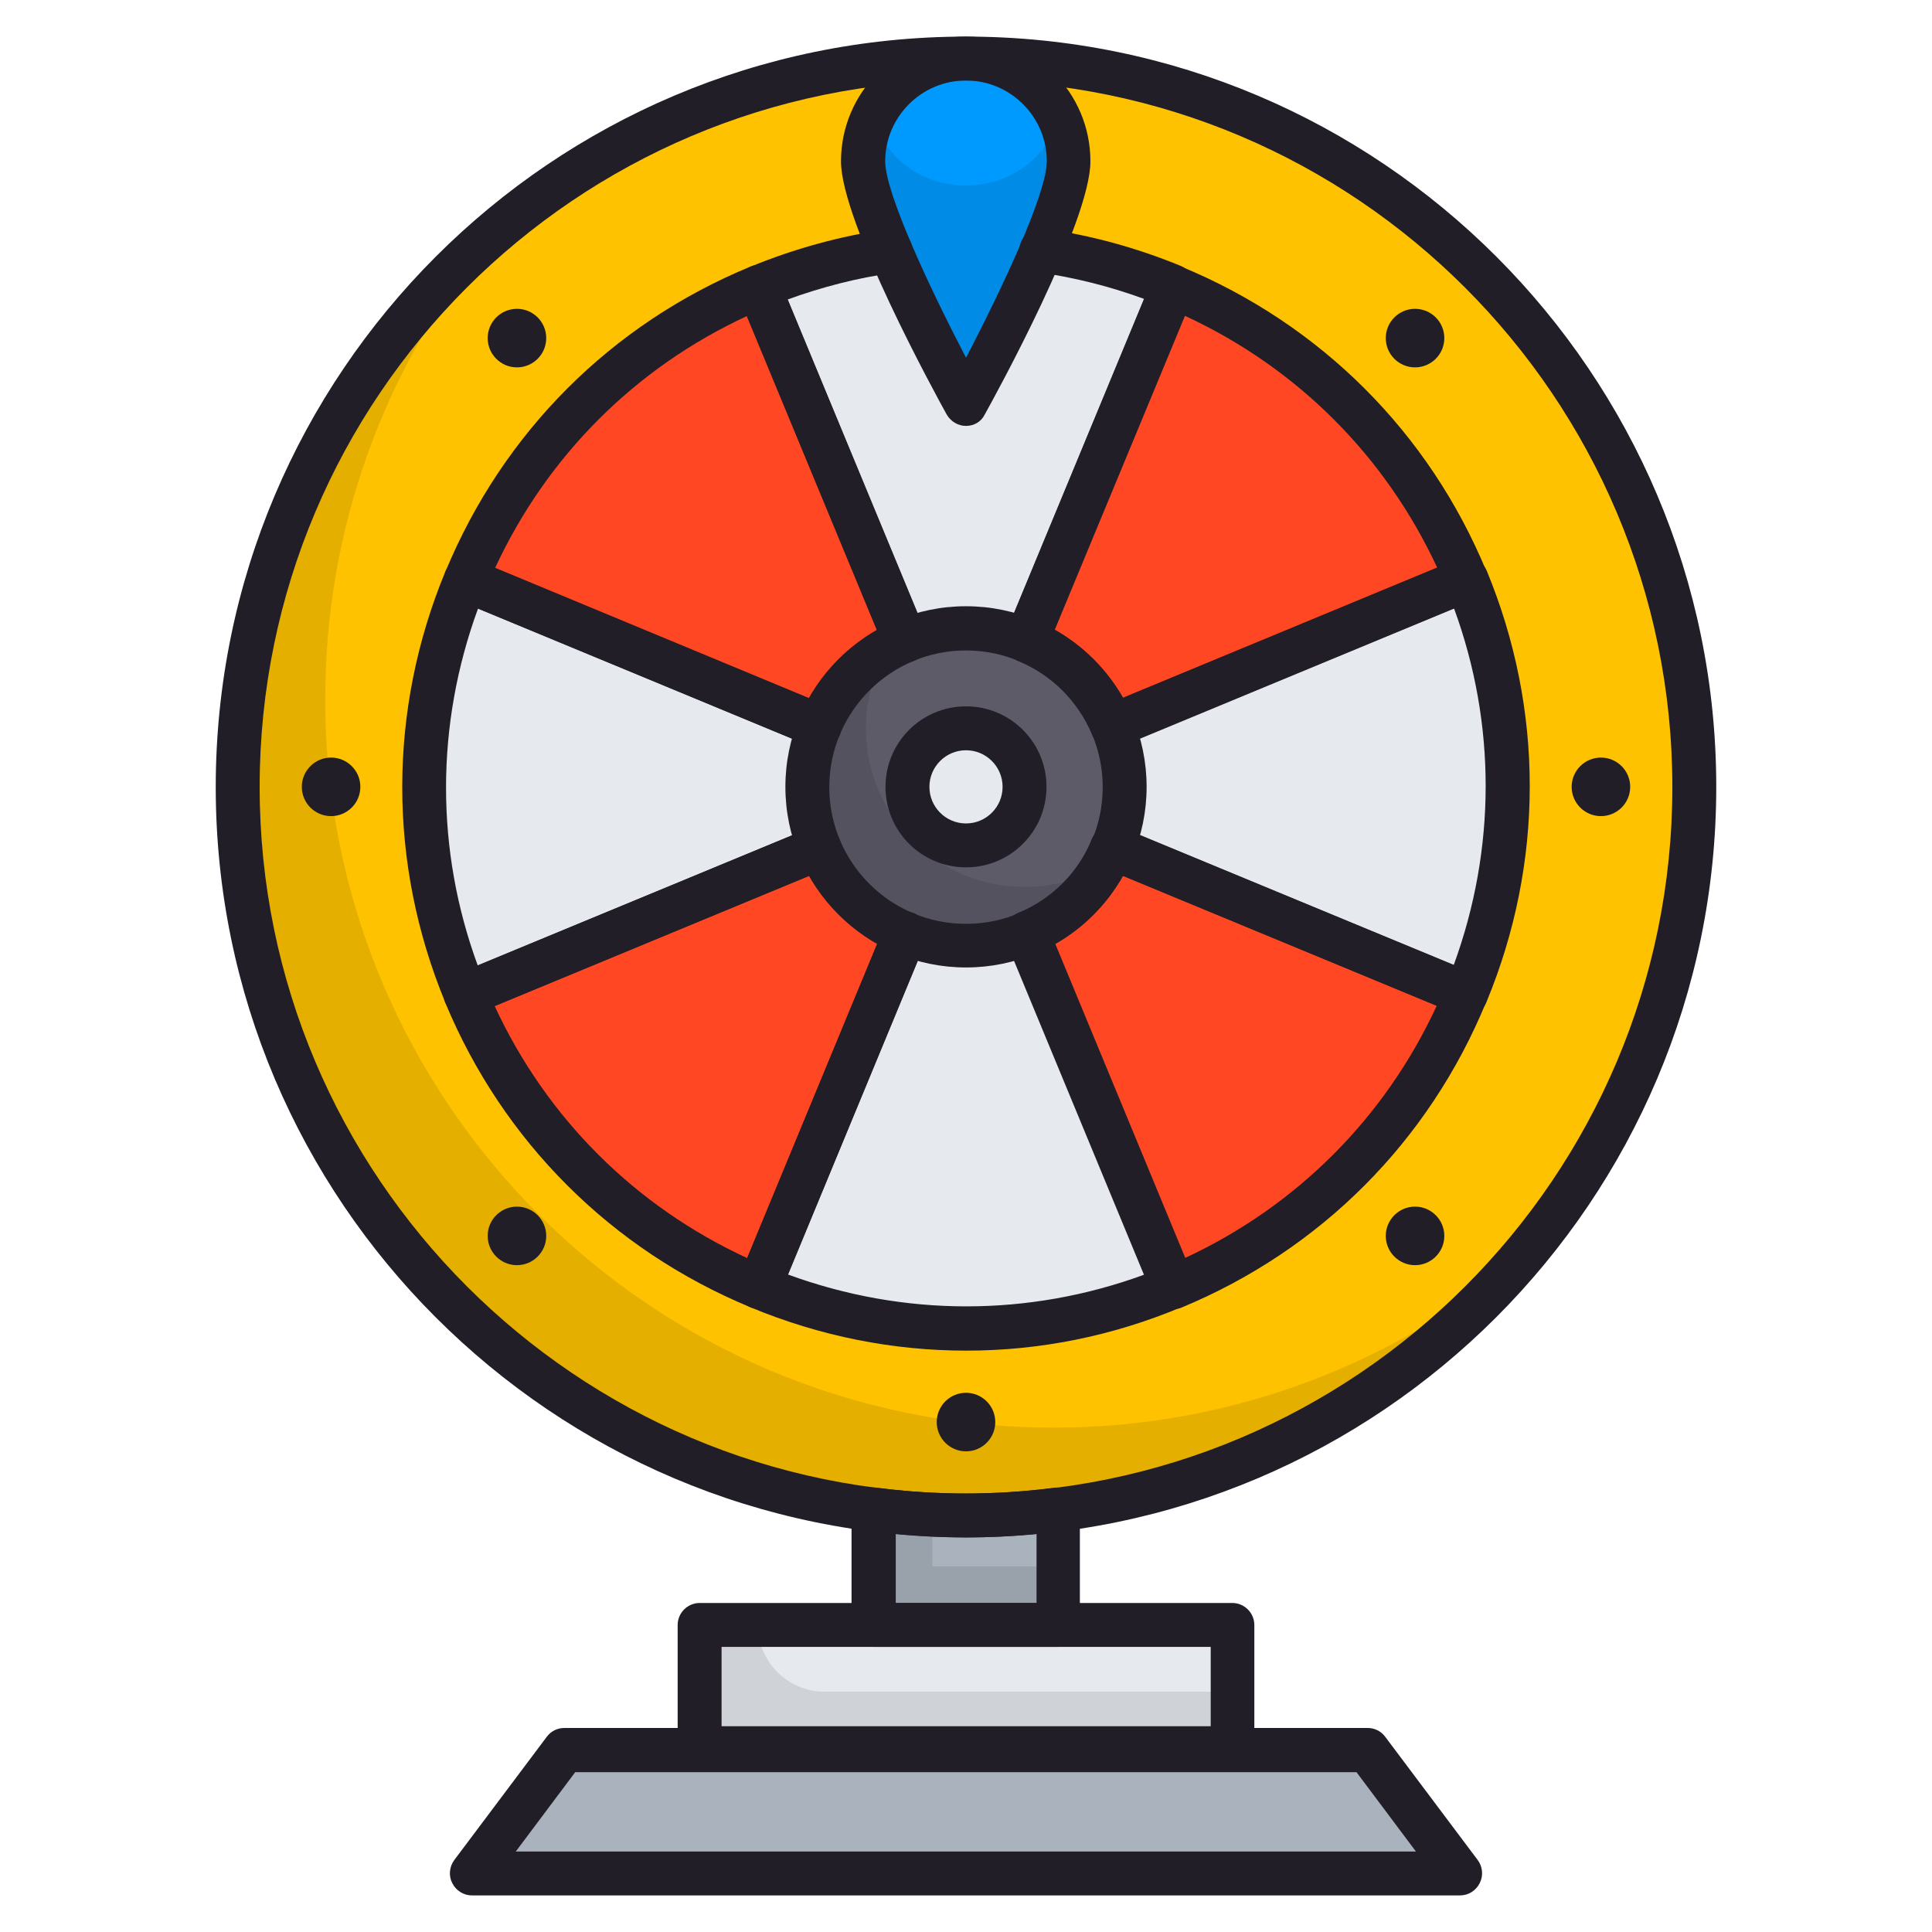 <svg id="Layer_1" enable-background="new 0 0 66 66" height="512" viewBox="0 0 66 66" width="512" xmlns="http://www.w3.org/2000/svg"><g><g><g><circle cx="33" cy="26.88" fill="#fec200" r="24.88"/></g><g><path d="m33 51.77c-1.07 0-2.12-.08-3.15-.21v3.95h6.31v-3.95c-1.04.13-2.09.21-3.16.21z" fill="#aab2bd"/></g><g opacity=".1"><path d="m31.85 53.51v-1.78c-.67-.03-1.34-.08-2-.17v3.95h6.31v-2z"/></g><g><path d="m25.92 9.8 5 12.08c-1.38.57-2.4 1.65-2.93 2.93l-12.07-5.01c1.81-4.37 5.29-8.05 10-10z" fill="#ff4823"/></g><g><path d="m50.09 19.8-12.09 5.01c-.57-1.38-1.65-2.4-2.93-2.93l5-12.08c4.38 1.81 8.07 5.29 10.02 10z" fill="#ff4823"/></g><g><path d="m30.92 31.89-5 12.08c-4.38-1.81-8.07-5.29-10.02-10l12.08-5c.58 1.37 1.66 2.39 2.94 2.92z" fill="#ff4823"/></g><g><path d="m50.08 33.96c-1.81 4.38-5.29 8.06-10.01 10.01l-5-12.08c1.38-.57 2.4-1.65 2.93-2.93z" fill="#ff4823"/></g><g><g><path d="m27.99 24.81c-.53 1.29-.57 2.77 0 4.15l-12.08 5c-1.95-4.71-1.8-9.78.01-14.16z" fill="#e6e9ee"/></g><g><path d="m40.07 9.8-5.01 12.08c-1.29-.53-2.77-.57-4.15 0l-5-12.08c4.72-1.95 9.79-1.81 14.16 0z" fill="#e6e9ee"/></g><g><path d="m50.09 19.8c1.95 4.71 1.8 9.78-.01 14.16l-12.08-5c.53-1.29.57-2.77 0-4.15z" fill="#e6e9ee"/></g><g><path d="m35.07 31.89 5 12.08c-4.71 1.95-9.77 1.81-14.15-.01l5-12.08c1.29.54 2.77.58 4.15.01z" fill="#e6e9ee"/></g></g><g><path d="m36.51 5.51c0 1.94-3.51 8.29-3.51 8.29s-3.51-6.35-3.51-8.29 1.57-3.51 3.51-3.51 3.51 1.57 3.51 3.51z" fill="#009aff"/></g><g opacity=".1"><path d="m36.18 4.03c-.01.03-.02.05-.03.08-1.02 2.97-5.28 2.97-6.3 0-.01-.03-.02-.05-.03-.08-.21.45-.34.95-.34 1.48 0 1.94 3.51 8.29 3.51 8.29s3.51-6.35 3.51-8.29c.01-.53-.11-1.02-.32-1.48z"/></g><g><path d="m33 32.3c-2.99 0-5.42-2.43-5.42-5.42s2.43-5.42 5.42-5.42 5.42 2.43 5.42 5.42-2.43 5.42-5.42 5.42z" fill="#5d5b68"/></g><g opacity=".1"><path d="m35 30.3c-2.99 0-5.42-2.43-5.42-5.42 0-.98.27-1.9.72-2.69-1.63.94-2.73 2.69-2.73 4.7 0 2.99 2.43 5.42 5.42 5.42 2.01 0 3.76-1.1 4.7-2.73-.79.46-1.71.72-2.69.72z"/></g><g><circle cx="33" cy="26.88" fill="#e6e9ee" r="2"/></g><g><path d="m49.88 64h-33.76l3.16-4.21h27.44z" fill="#aab2bd"/></g><g><path d="m42.1 59.79v-3.28c0-.55-.45-1-1-1h-16.21c-.55 0-1 .45-1 1v3.28z" fill="#e6e9ee"/></g><g opacity=".1"><path d="m28.17 57.79c-1.26 0-2.28-1.02-2.28-2.28h-1c-.55 0-1 .45-1 1v3.28h18.21v-2z"/></g><g opacity=".1"><path d="m14.8 9.92c-4.15 4.45-6.69 10.41-6.69 16.97 0 13.74 11.14 24.88 24.88 24.88 6.56 0 12.52-2.54 16.97-6.69.53-.55 1.04-1.12 1.51-1.72-4.25 3.38-9.62 5.41-15.48 5.41-13.74 0-24.88-11.14-24.88-24.88 0-5.85 2.02-11.23 5.41-15.48-.59.47-1.16.98-1.72 1.51z"/></g></g><g><g><path d="m49.88 64.75h-33.76c-.28 0-.54-.16-.67-.42-.13-.25-.1-.56.07-.79l3.16-4.21c.14-.19.36-.3.6-.3h27.44c.24 0 .46.11.6.3l3.16 4.21c.17.23.2.53.07.79s-.39.42-.67.42zm-32.26-1.5h30.75l-2.03-2.71h-26.69z" fill="#211e27"/></g><g><path d="m42.1 60.47h-18.2c-.41 0-.75-.34-.75-.75v-4.21c0-.41.34-.75.75-.75h18.2c.41 0 .75.34.75.75v4.21c0 .41-.33.75-.75.75zm-17.45-1.5h16.71v-2.71h-16.71z" fill="#211e27"/></g><g><path d="m33 52.52c-14.13 0-25.63-11.5-25.63-25.63s11.49-25.64 25.63-25.64 25.63 11.5 25.63 25.63-11.5 25.64-25.63 25.64zm0-49.77c-13.31 0-24.13 10.83-24.13 24.13s10.82 24.14 24.13 24.14 24.13-10.83 24.13-24.13-10.82-24.14-24.13-24.14z" fill="#211e27"/></g><g><path d="m36.15 56.26h-6.31c-.41 0-.75-.34-.75-.75v-3.95c0-.21.09-.42.25-.56s.38-.21.59-.18c2.13.27 3.99.27 6.12 0 .21-.02.43.04.59.18s.25.35.25.56v3.95c.01.42-.32.75-.74.75zm-5.55-1.5h4.81v-2.36c-1.64.16-3.16.16-4.81 0z" fill="#211e27"/></g><g><path d="m33 14.55c-.27 0-.52-.15-.66-.39-.37-.67-3.61-6.58-3.61-8.65 0-2.35 1.91-4.26 4.26-4.26s4.26 1.91 4.26 4.26c0 2.08-3.24 7.99-3.61 8.65-.12.25-.37.39-.64.39zm0-11.8c-1.52 0-2.76 1.24-2.76 2.76 0 1.08 1.5 4.29 2.76 6.71 1.26-2.41 2.76-5.63 2.76-6.71 0-1.52-1.24-2.76-2.76-2.76z" fill="#211e27"/></g><g><path d="m33 33.05c-3.4 0-6.17-2.77-6.17-6.17s2.77-6.17 6.17-6.17 6.17 2.77 6.17 6.17-2.77 6.17-6.17 6.17zm0-10.83c-2.57 0-4.67 2.09-4.67 4.67s2.09 4.67 4.67 4.67 4.67-2.09 4.67-4.67-2.1-4.67-4.67-4.67z" fill="#211e27"/></g><g><path d="m33 29.63c-1.52 0-2.75-1.23-2.75-2.75s1.23-2.75 2.75-2.75 2.75 1.23 2.75 2.75-1.23 2.75-2.75 2.75zm0-4c-.69 0-1.25.56-1.25 1.25s.56 1.25 1.25 1.25 1.25-.56 1.25-1.25-.56-1.25-1.25-1.25z" fill="#211e27"/></g><g><g><circle cx="54.69" cy="26.88" fill="#211e27" r="1"/></g></g><g><g><circle cx="11.31" cy="26.88" fill="#211e27" r="1"/></g></g><g><g><circle cx="48.34" cy="11.55" fill="#211e27" r="1"/></g></g><g><g><circle cx="17.66" cy="42.22" fill="#211e27" r="1"/></g></g><g><g><circle cx="33" cy="48.58" fill="#211e27" r="1"/></g></g><g><g><circle cx="17.66" cy="11.55" fill="#211e27" r="1"/></g></g><g><g><circle cx="48.34" cy="42.22" fill="#211e27" r="1"/></g></g><g><path d="m27.99 25.56c-.1 0-.19-.02-.29-.06l-12.07-5c-.38-.16-.56-.6-.41-.98 1.97-4.75 5.66-8.45 10.41-10.41.18-.08.39-.08.57 0s.33.22.41.41l5 12.08c.16.38-.02.82-.41.98-.38.16-.82-.02-.98-.41l-4.71-11.37c-3.82 1.77-6.83 4.79-8.6 8.61l11.37 4.72c.38.16.56.6.41.98-.12.28-.4.45-.7.45z" fill="#211e27"/></g><g><path d="m15.91 34.71c-.1 0-.2-.02-.29-.06-.18-.08-.33-.22-.41-.41-1.96-4.74-1.96-9.98.01-14.73.08-.18.22-.33.41-.41s.39-.08.57 0l12.07 5.01c.38.16.56.6.41.98-.16.38-.6.57-.98.41l-11.37-4.71c-1.45 3.96-1.46 8.24-.01 12.19l11.38-4.71c.38-.15.82.02.98.41.16.38-.02.82-.41.98l-12.08 5c-.09.04-.18.05-.28.05z" fill="#211e27"/></g><g><path d="m38 25.56c-.29 0-.57-.17-.69-.46-.48-1.15-1.38-2.05-2.53-2.52-.18-.08-.33-.22-.41-.41s-.08-.39 0-.57l5.01-12.08c.16-.38.6-.56.98-.41 4.76 1.97 8.46 5.67 10.42 10.41.08.18.08.39 0 .57s-.22.33-.41.41l-12.09 5.01c-.08.03-.18.05-.28.05zm-1.97-4.04c.98.55 1.78 1.35 2.34 2.33l10.73-4.45c-1.77-3.82-4.79-6.84-8.62-8.61z" fill="#211e27"/></g><g><path d="m25.93 44.72c-.1 0-.2-.02-.29-.06-4.76-1.97-8.46-5.67-10.43-10.41-.08-.18-.08-.39 0-.57s.22-.33.41-.41l12.08-5c.38-.15.82.02.98.41.16.38-.02.82-.41.98l-11.37 4.71c1.77 3.82 4.79 6.84 8.63 8.61l4.7-11.37c.16-.38.6-.56.98-.41.38.16.56.6.41.98l-5 12.08c-.08.18-.22.33-.41.41-.09.03-.19.05-.28.05z" fill="#211e27"/></g><g><path d="m50.08 34.71c-.1 0-.19-.02-.29-.06l-12.08-5c-.38-.16-.56-.6-.41-.98.16-.38.6-.56.98-.41l11.38 4.71c1.45-3.96 1.46-8.24.01-12.19l-11.38 4.71c-.38.16-.82-.02-.98-.41-.16-.38.02-.82.41-.98l12.09-5.01c.38-.15.82.02.98.41 1.96 4.74 1.96 9.98-.01 14.73-.12.31-.4.48-.7.48z" fill="#211e27"/></g><g><path d="m40.07 44.72c-.1 0-.2-.02-.29-.06-.18-.08-.33-.22-.41-.41l-5-12.08c-.16-.38.02-.82.41-.98 1.15-.48 2.05-1.37 2.52-2.53.16-.38.6-.56.98-.41l12.08 5c.18.08.33.22.41.41.08.18.08.39 0 .57-1.96 4.77-5.66 8.47-10.41 10.44-.09.04-.19.05-.29.05zm-4.04-12.46 4.44 10.72c3.82-1.77 6.84-4.79 8.61-8.62l-10.72-4.44c-.55.98-1.35 1.79-2.33 2.34z" fill="#211e27"/></g><g><path d="m33.01 46.14c-2.5 0-4.99-.49-7.37-1.48-.38-.16-.56-.6-.41-.98l5-12.08c.16-.38.6-.56.98-.41.38.16.56.6.41.98l-4.7 11.37c3.96 1.45 8.23 1.45 12.18 0l-4.71-11.38c-.16-.38.02-.82.41-.98.38-.16.82.02.98.41l5 12.08c.16.38-.02.82-.41.98-2.38 1-4.87 1.49-7.36 1.49z" fill="#211e27"/></g><g><path d="m35.07 22.63c-.1 0-.19-.02-.29-.06-.38-.16-.56-.6-.41-.98l4.71-11.38c-1.17-.43-2.38-.73-3.61-.91-.41-.06-.7-.44-.64-.85s.43-.71.85-.64c1.6.23 3.17.66 4.67 1.28.18.08.33.22.41.41.08.18.08.39 0 .57l-5.01 12.08c-.11.31-.39.48-.68.48z" fill="#211e27"/></g><g><path d="m30.92 22.63c-.29 0-.57-.17-.69-.46l-5-12.08c-.16-.38.02-.82.41-.98 1.51-.62 3.08-1.05 4.68-1.28.41-.07.79.23.85.64s-.23.79-.64.85c-1.23.17-2.44.48-3.62.91l4.71 11.37c.16.38-.02.82-.41.98-.09.03-.19.05-.29.05z" fill="#211e27"/></g></g></g></svg>